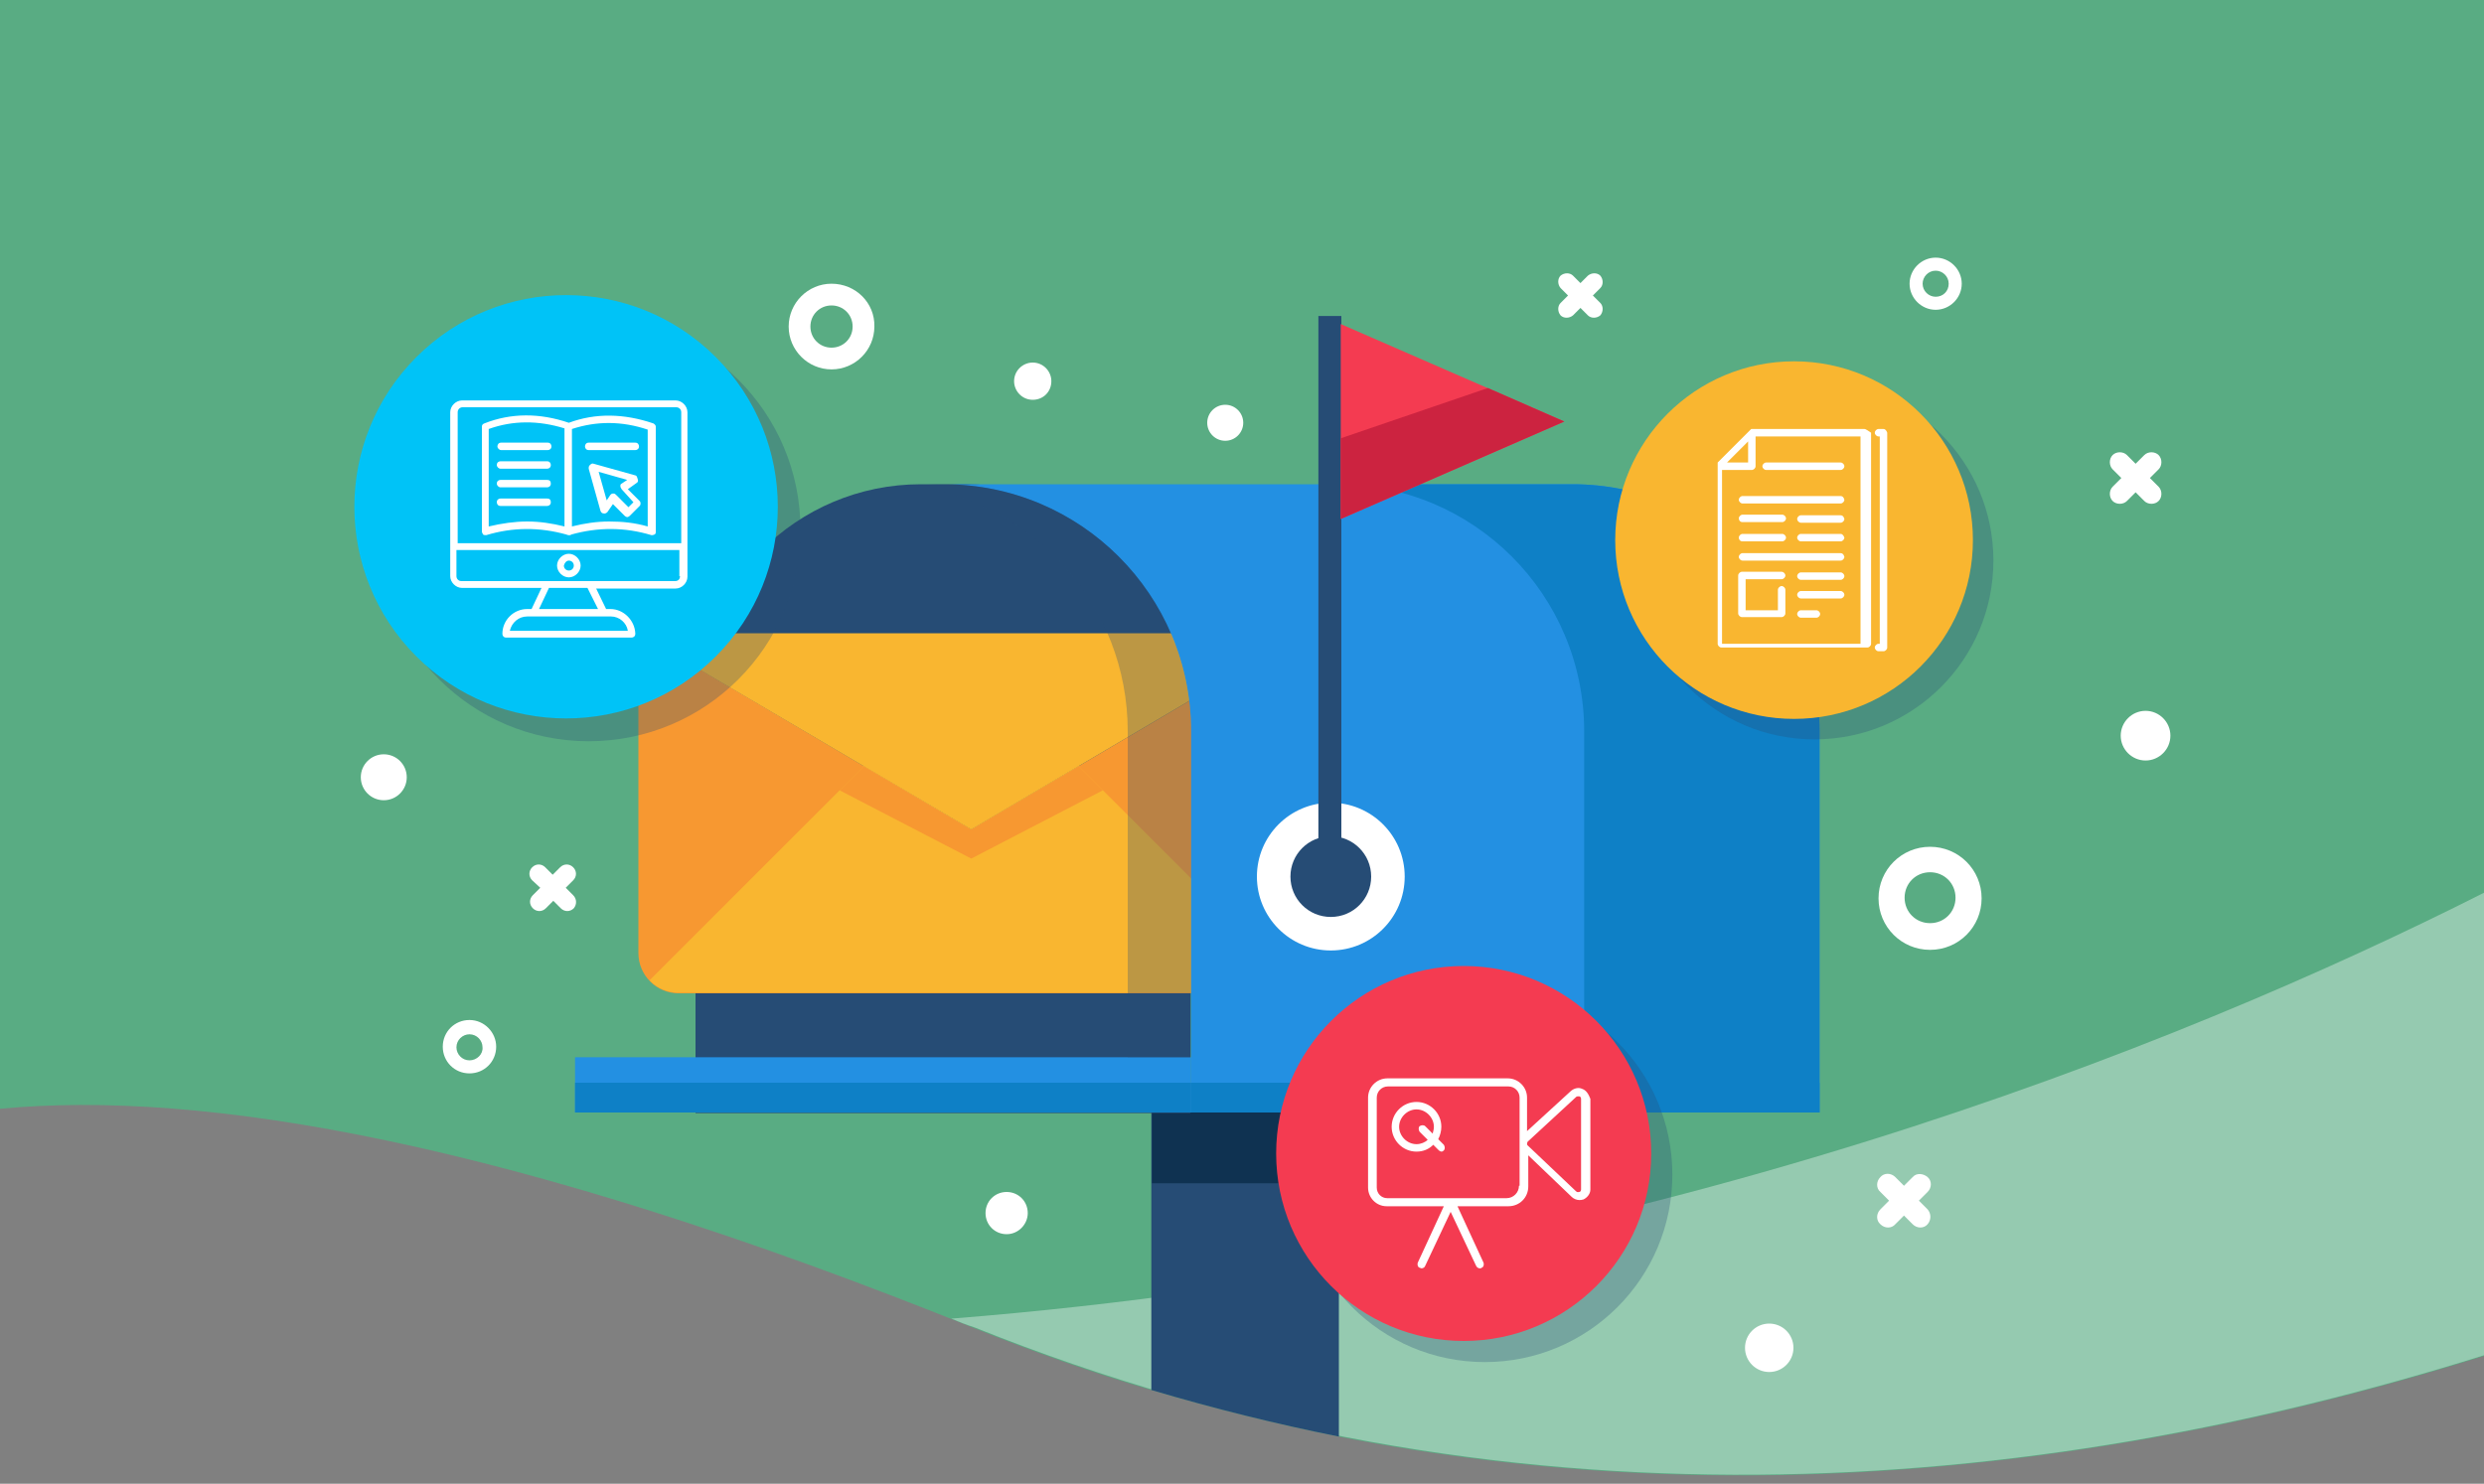 <?xml version="1.0" encoding="utf-8"?>
<!-- Generator: Adobe Illustrator 22.0.1, SVG Export Plug-In . SVG Version: 6.00 Build 0)  -->
<svg version="1.1" id="Layer_1" xmlns="http://www.w3.org/2000/svg" xmlns:xlink="http://www.w3.org/1999/xlink" x="0px" y="0px"
	 viewBox="0 0 400 239" style="enable-background:new 0 0 400 239;" xml:space="preserve">
<rect x="0" y="0" width="400" height="239" fill="#808080" stroke="none"/>
<style type="text/css">
	.st0{opacity:0.8;}
	.st1{fill:#4FB783;}
	.st2{opacity:0.36;}
	.st3{fill:#FFFFFF;}
	.st4{fill:#264C75;}
	.st5{fill:#0F3251;}
	.st6{fill:#F79831;}
	.st7{fill:#F9B630;}
	.st8{fill:#2390E2;}
	.st9{fill:#0E80C6;}
	.st10{fill:#F43B51;}
	.st11{fill:#CC2340;}
	.st12{opacity:0.29;fill:#264C75;}
	.st13{fill:#00C3F7;}
</style>
<g>
	<g class="st0">
		<g>
			<path class="st1" d="M400-0.1v218.5c-56.5,17.7-119.5,25.8-184.4,13c-10-2-20.1-4.5-30.2-7.5c-9.5-2.8-19.1-6.2-28.6-10
				C81.9,183.7,32.5,175.5,0,178.6V-0.1H400z"/>
		</g>
	</g>
	<g class="st2">
		<g>
			<path class="st3" d="M153.2,212.4c111-8.8,197.9-43.9,246.8-68.6v74.5c-73.4,23-157.8,29.8-243.1-4.5
				C155.6,213.4,154.4,212.9,153.2,212.4z"/>
		</g>
	</g>
	<g>
		<g>
			<path class="st4" d="M215.6,179.2v52.2c-10-2-20.1-4.5-30.2-7.5v-44.7H215.6z"/>
			<rect x="185.5" y="179.2" class="st5" width="30.2" height="11.4"/>
			<path class="st4" d="M155.5,78h-7.2c-20,0-36.3,16.2-36.3,36.3v65h79.7v-65C191.8,94.2,175.6,78,155.5,78z"/>
			<g>
				<g>
					<path class="st6" d="M210,102v51.5c0,3.6-2.9,6.5-6.5,6.5h-94.2c-3.6,0-6.5-2.9-6.5-6.5V102l53.6,31.6L210,102z"/>
					<path class="st7" d="M208.2,157.9l-34.5-34.5l-17.3,10.2l-17.3-10.2l-34.5,34.5c1.2,1.3,2.9,2,4.7,2h94.2
						C205.3,160,207,159.2,208.2,157.9z"/>
					<g>
						<polygon class="st6" points="156.4,138.3 177.6,127.3 173.7,123.4 156.4,133.6 139.1,123.4 135.2,127.3 						"/>
					</g>
				</g>
				<polygon class="st7" points="102.7,102 210,102 156.4,133.6 				"/>
			</g>
			<g>
				<g>
					<g>
						<rect x="92.6" y="170.3" class="st8" width="99.2" height="8.9"/>
						<path class="st8" d="M253.2,78H152c22,0,39.8,17.8,39.8,39.8v61.4H293v-61.4C293,95.8,275.2,78,253.2,78z"/>
					</g>
					<g>
						<rect x="92.6" y="174.4" class="st9" width="99.2" height="4.8"/>
						<rect x="191.8" y="174.4" class="st9" width="101.2" height="4.8"/>
					</g>
					<path class="st9" d="M253.2,78L253.2,78h-37.9c22,0,39.8,17.8,39.8,39.8v61.4H293v-61.4C293,95.8,275.2,78,253.2,78z"/>
					<g>
						<circle class="st3" cx="214.3" cy="141.2" r="11.9"/>
						<path class="st4" d="M220.8,141.2c0-3.6-2.9-6.5-6.5-6.5c-3.6,0-6.5,2.9-6.5,6.5c0,3.6,2.9,6.5,6.5,6.5
							C217.9,147.7,220.8,144.8,220.8,141.2z"/>
						<rect x="212.3" y="50.9" class="st4" width="3.7" height="90.3"/>
						<polygon class="st10" points="215.9,83.6 251.9,67.9 215.9,52.2 						"/>
					</g>
				</g>
				<polygon class="st11" points="239.6,62.5 215.9,70.6 215.9,83.6 251.9,67.9 				"/>
			</g>
			<path class="st12" d="M191.8,117.8v61.4h0v-8.9h-10.2v-52.5c0-20.3-15.2-37-34.8-39.5c1.7-0.2,3.4-0.3,5.1-0.3h0
				C174,78,191.8,95.8,191.8,117.8z"/>
		</g>
		<g>
			<path class="st3" d="M133.9,45.7c-3.8,0-6.9,3.1-6.9,6.9c0,3.8,3.1,6.9,6.9,6.9s6.9-3.1,6.9-6.9
				C140.9,48.8,137.8,45.7,133.9,45.7z M133.9,56c-1.9,0-3.4-1.5-3.4-3.4s1.5-3.4,3.4-3.4c1.9,0,3.4,1.5,3.4,3.4S135.8,56,133.9,56z
				"/>
			<path class="st3" d="M310.8,136.4c-4.6,0-8.3,3.7-8.3,8.3s3.7,8.3,8.3,8.3c4.6,0,8.3-3.7,8.3-8.3S315.4,136.4,310.8,136.4z
				 M310.8,148.7c-2.3,0-4.1-1.8-4.1-4.1c0-2.3,1.8-4.1,4.1-4.1c2.3,0,4.1,1.8,4.1,4.1C314.9,146.9,313.1,148.7,310.8,148.7z"/>
			<path class="st3" d="M75.6,164.3c-2.4,0-4.3,1.9-4.3,4.3c0,2.4,1.9,4.3,4.3,4.3c2.4,0,4.3-1.9,4.3-4.3
				C79.9,166.3,78,164.3,75.6,164.3z M75.6,170.8c-1.2,0-2.1-1-2.1-2.1c0-1.2,1-2.1,2.1-2.1c1.2,0,2.1,1,2.1,2.1
				C77.8,169.8,76.8,170.8,75.6,170.8z"/>
			<path class="st3" d="M311.7,41.5c-2.3,0-4.2,1.9-4.2,4.2c0,2.3,1.9,4.2,4.2,4.2s4.2-1.9,4.2-4.2C315.9,43.4,314,41.5,311.7,41.5z
				 M311.7,47.8c-1.1,0-2.1-0.9-2.1-2.1c0-1.1,0.9-2.1,2.1-2.1c1.1,0,2.1,0.9,2.1,2.1C313.8,46.9,312.9,47.8,311.7,47.8z"/>
			<path class="st3" d="M200.2,68.1c0,1.6-1.3,2.9-2.9,2.9s-2.9-1.3-2.9-2.9c0-1.6,1.3-2.9,2.9-2.9S200.2,66.5,200.2,68.1z"/>
			<path class="st3" d="M349.5,118.5c0-2.2-1.8-4-4-4c-2.2,0-4,1.8-4,4c0,2.2,1.8,4,4,4C347.7,122.5,349.5,120.7,349.5,118.5z"/>
			<path class="st3" d="M169.3,61.4c0-1.6-1.3-3-3-3c-1.6,0-3,1.3-3,3c0,1.6,1.3,3,3,3C168,64.4,169.3,63.1,169.3,61.4z"/>
			<circle class="st3" cx="284.9" cy="217.1" r="3.9"/>
			<path class="st3" d="M165.5,195.4c0-1.9-1.5-3.4-3.4-3.4c-1.9,0-3.4,1.5-3.4,3.4c0,1.9,1.5,3.4,3.4,3.4
				C164,198.8,165.5,197.2,165.5,195.4z"/>
			<circle class="st3" cx="61.8" cy="125.2" r="3.7"/>
			<path class="st3" d="M257.7,48.8l-1.2-1.2l1.2-1.2c0.5-0.5,0.5-1.4,0-2c-0.5-0.5-1.4-0.5-2,0l-1.2,1.2l-1.2-1.2
				c-0.5-0.5-1.4-0.5-2,0c-0.5,0.5-0.5,1.4,0,2l1.2,1.2l-1.2,1.2c-0.5,0.5-0.5,1.4,0,2c0.5,0.5,1.4,0.5,2,0l1.2-1.2l1.2,1.2
				c0.5,0.5,1.4,0.5,2,0C258.2,50.2,258.2,49.3,257.7,48.8z"/>
			<path class="st3" d="M347.6,78.4l-1.4-1.4l1.4-1.4c0.6-0.6,0.6-1.7,0-2.3c-0.6-0.6-1.7-0.6-2.3,0l-1.4,1.4l-1.4-1.4
				c-0.6-0.6-1.7-0.6-2.3,0c-0.6,0.6-0.6,1.7,0,2.3l1.4,1.4l-1.4,1.4c-0.6,0.6-0.6,1.7,0,2.3c0.6,0.6,1.7,0.6,2.3,0l1.4-1.4l1.4,1.4
				c0.6,0.6,1.7,0.6,2.3,0C348.2,80.1,348.2,79,347.6,78.4z"/>
			<path class="st3" d="M310.4,194.8l-1.4-1.4l1.4-1.4c0.7-0.7,0.7-1.8,0-2.4s-1.8-0.7-2.4,0l-1.4,1.4l-1.4-1.4
				c-0.7-0.7-1.8-0.7-2.4,0c-0.7,0.7-0.7,1.8,0,2.4l1.4,1.4l-1.4,1.4c-0.7,0.7-0.7,1.8,0,2.4c0.7,0.7,1.8,0.7,2.4,0l1.4-1.4l1.4,1.4
				c0.7,0.7,1.8,0.7,2.4,0S311,195.5,310.4,194.8z"/>
			<path class="st3" d="M92.3,144.2l-1.2-1.2l1.2-1.2c0.6-0.6,0.6-1.5,0-2.1c-0.6-0.6-1.5-0.6-2.1,0l-1.2,1.2l-1.2-1.2
				c-0.6-0.6-1.5-0.6-2.1,0c-0.6,0.6-0.6,1.5,0,2.1L87,143l-1.2,1.2c-0.6,0.6-0.6,1.5,0,2.1c0.6,0.6,1.5,0.6,2.1,0l1.2-1.2l1.2,1.2
				c0.6,0.6,1.5,0.6,2.1,0C92.9,145.7,92.9,144.8,92.3,144.2z"/>
		</g>
		<g>
			<g>
				<circle class="st12" cx="94.8" cy="85.3" r="34.1"/>
				<g>
					
						<ellipse transform="matrix(0.707 -0.707 0.707 0.707 -31.013 88.416)" class="st13" cx="91.2" cy="81.6" rx="34.1" ry="34.1"/>
				</g>
			</g>
			<g>
				<circle class="st12" cx="239.1" cy="189.2" r="30.2"/>
				<circle class="st10" cx="235.7" cy="185.8" r="30.2"/>
			</g>
			<g>
				<circle class="st12" cx="292.2" cy="90.3" r="28.8"/>
				<g>
					<circle class="st7" cx="288.9" cy="87" r="28.8"/>
				</g>
			</g>
		</g>
	</g>
</g>
<g>
	<g>
		<g>
			<path class="st3" d="M108.8,64.5H74.4c-1,0-1.9,0.9-1.9,1.9v26.4c0,1,0.9,1.9,1.9,1.9h12.8l-1.6,3.4h-0.7c-2.2,0-4,1.8-4,4
				c0,0.3,0.2,0.6,0.6,0.6h20.2c0.3,0,0.6-0.2,0.6-0.6c0-0.1,0-0.1,0-0.1c-0.1-2.1-1.9-3.9-4-3.9h-0.7L96,94.8h12.8
				c1,0,1.9-0.9,1.9-1.9V66.4C110.7,65.4,109.8,64.5,108.8,64.5z M98.4,99.3c1.3,0,2.5,1,2.7,2.3h-19c0.3-1.3,1.4-2.3,2.8-2.3
				C89.1,99.3,93.1,99.3,98.4,99.3z M96.3,98.1h-9.5l1.6-3.4h6.2L96.3,98.1z M109.5,92.8c0,0.5-0.3,0.8-0.8,0.8
				c-1.4,0-27.5,0-34.4,0c-0.4,0-0.8-0.3-0.8-0.8v-4.2h35.9V92.8z M109.5,87.5H73.7V66.4c0-0.4,0.3-0.8,0.8-0.8h34.4
				c0.4,0,0.8,0.3,0.8,0.8V87.5z"/>
			<path class="st3" d="M91.6,93c1,0,1.9-0.9,1.9-1.9s-0.9-1.9-1.9-1.9s-1.9,0.9-1.9,1.9S90.6,93,91.6,93z M91.6,90.3
				c0.4,0,0.8,0.3,0.8,0.8c0,0.4-0.3,0.8-0.8,0.8c-0.4,0-0.8-0.3-0.8-0.8C90.9,90.7,91.2,90.3,91.6,90.3z"/>
			<path class="st3" d="M102.5,77.8c0.2-0.1,0.3-0.3,0.2-0.6c-0.1-0.2-0.1-0.5-0.3-0.6l-6.8-1.9c-0.2-0.1-0.4,0-0.6,0.2
				c-0.2,0.2-0.2,0.3-0.2,0.6l1.9,6.8c0.1,0.2,0.2,0.4,0.5,0.4c0.2,0.1,0.5-0.1,0.6-0.2l0.9-1.3l1.9,1.9c0.1,0.1,0.3,0.2,0.4,0.2
				s0.3-0.1,0.4-0.2l1.6-1.6c0.2-0.2,0.2-0.6,0-0.8l-1.9-1.9L102.5,77.8z M102,80.9l-0.8,0.8l-2-2c-0.1-0.1-0.2-0.2-0.4-0.2h-0.1
				c-0.2,0-0.3,0.1-0.4,0.2l-0.6,0.9l-1.3-4.6l4.6,1.3l-0.9,0.6c-0.2,0.1-0.2,0.2-0.2,0.4s0.1,0.3,0.2,0.5L102,80.9z"/>
			<path class="st3" d="M105.2,68.2c-4.7-1.6-9.3-1.7-13.6-0.1c-4.7-1.6-9.3-1.6-13.6,0.1c-0.3,0.1-0.4,0.3-0.4,0.5v16.9
				c0,0.2,0.1,0.3,0.2,0.5c0.1,0.1,0.3,0.1,0.5,0.1c4.3-1.3,8.6-1.3,12.9-0.1c0.2,0.1,0.6,0.2,0.8,0c4.3-1.2,8.6-1.2,12.9,0.1
				c0.1,0,0.1,0,0.2,0c0.1,0,0.2-0.1,0.3-0.1c0.2-0.1,0.2-0.3,0.2-0.5V68.7C105.6,68.5,105.4,68.3,105.2,68.2z M90.9,84.8
				c-2-0.5-4-0.8-6-0.8c-2,0-4.1,0.3-6.2,0.8V69.1c3.9-1.4,8-1.4,12.2-0.1V84.8z M104.3,84.8c-2.1-0.6-4.1-0.8-6.2-0.8
				c-2,0-4,0.3-6,0.8V69.1c4-1.3,8-1.3,12.2,0.1V84.8z"/>
			<path class="st3" d="M80.1,71.9c0,0.3,0.3,0.6,0.6,0.6h7.5c0.3,0,0.6-0.2,0.6-0.6c0-0.3-0.2-0.6-0.6-0.6h-7.5
				C80.3,71.3,80.1,71.6,80.1,71.9z"/>
			<path class="st3" d="M88.1,74.3h-7.5c-0.3,0-0.6,0.2-0.6,0.6c0,0.3,0.3,0.6,0.6,0.6h7.5c0.3,0,0.6-0.2,0.6-0.6
				C88.7,74.6,88.5,74.3,88.1,74.3z"/>
			<path class="st3" d="M88.1,77.3h-7.5c-0.3,0-0.6,0.2-0.6,0.6c0,0.3,0.3,0.6,0.6,0.6h7.5c0.3,0,0.6-0.2,0.6-0.6
				C88.7,77.5,88.5,77.3,88.1,77.3z"/>
			<path class="st3" d="M88.1,80.3h-7.5c-0.3,0-0.6,0.2-0.6,0.6c0,0.3,0.2,0.6,0.6,0.6h7.5c0.3,0,0.6-0.2,0.6-0.6
				C88.7,80.5,88.5,80.3,88.1,80.3z"/>
			<path class="st3" d="M94.2,71.9c0,0.3,0.2,0.6,0.6,0.6h7.5c0.3,0,0.6-0.2,0.6-0.6c0-0.3-0.2-0.6-0.6-0.6h-7.5
				C94.4,71.3,94.2,71.6,94.2,71.9z"/>
		</g>
	</g>
</g>
<g>
	<path class="st3" d="M303.3,69.1h-0.8c-0.3,0-0.6,0.3-0.6,0.6s0.3,0.6,0.6,0.6h0.2v33.4h-0.2c-0.3,0-0.6,0.3-0.6,0.6
		c0,0.3,0.3,0.6,0.6,0.6h0.8c0.3,0,0.6-0.3,0.6-0.6V69.7C303.8,69.4,303.6,69.1,303.3,69.1z"/>
	<path class="st3" d="M296.4,79.9h-15.8c-0.3,0-0.6,0.3-0.6,0.6c0,0.3,0.3,0.6,0.6,0.6h15.8c0.3,0,0.6-0.3,0.6-0.6
		C296.9,80.1,296.7,79.9,296.4,79.9z"/>
	<path class="st3" d="M296.4,89.1h-15.8c-0.3,0-0.6,0.3-0.6,0.6c0,0.3,0.3,0.6,0.6,0.6h15.8c0.3,0,0.6-0.3,0.6-0.6
		C296.9,89.3,296.7,89.1,296.4,89.1z"/>
	<path class="st3" d="M296.4,92.2H290c-0.3,0-0.6,0.3-0.6,0.6s0.3,0.6,0.6,0.6h6.4c0.3,0,0.6-0.3,0.6-0.6S296.7,92.2,296.4,92.2z"/>
	<path class="st3" d="M300.2,69.1h-18.1c0,0,0,0-0.1,0c0,0,0,0,0,0c0,0,0,0,0,0c0,0,0,0,0,0c0,0,0,0,0,0c0,0,0,0,0,0c0,0,0,0,0,0
		c0,0,0,0,0,0c0,0,0,0,0,0c0,0,0,0,0,0c0,0,0,0,0,0c0,0,0,0,0,0c0,0,0,0,0,0c0,0,0,0,0,0c0,0,0,0,0,0l-5.4,5.4c0,0,0,0,0,0
		c0,0,0,0,0,0c0,0,0,0,0,0c0,0,0,0,0,0c0,0,0,0,0,0c0,0,0,0,0,0c0,0,0,0,0,0c0,0,0,0,0,0c0,0,0,0,0,0c0,0,0,0,0,0c0,0,0,0,0,0
		c0,0,0,0,0,0c0,0,0,0,0,0c0,0,0,0,0,0c0,0,0,0,0,0.1v29.1c0,0.3,0.3,0.6,0.6,0.6h23.5c0.3,0,0.6-0.3,0.6-0.6V69.7
		C300.8,69.4,300.5,69.1,300.2,69.1z M281.5,71.1v3.4h-3.4L281.5,71.1z M299.6,103.7h-22.3v-28h4.8c0.3,0,0.6-0.3,0.6-0.6v-4.8h16.9
		L299.6,103.7L299.6,103.7z"/>
	<path class="st3" d="M284.4,75.7h12c0.3,0,0.6-0.3,0.6-0.6c0-0.3-0.3-0.6-0.6-0.6h-12c-0.3,0-0.6,0.3-0.6,0.6
		C283.8,75.4,284.1,75.7,284.4,75.7z"/>
	<path class="st3" d="M296.4,83H290c-0.3,0-0.6,0.3-0.6,0.6c0,0.3,0.3,0.6,0.6,0.6h6.4c0.3,0,0.6-0.3,0.6-0.6
		C296.9,83.2,296.7,83,296.4,83z"/>
	<path class="st3" d="M296.4,86H290c-0.3,0-0.6,0.3-0.6,0.6c0,0.3,0.3,0.6,0.6,0.6h6.4c0.3,0,0.6-0.3,0.6-0.6
		C296.9,86.3,296.7,86,296.4,86z"/>
	<path class="st3" d="M286.9,93.3c0.3,0,0.6-0.3,0.6-0.6s-0.3-0.6-0.6-0.6h-6.4c-0.3,0-0.6,0.3-0.6,0.6v6.1c0,0.3,0.3,0.6,0.6,0.6
		h6.4c0.3,0,0.6-0.3,0.6-0.6V95c0-0.3-0.3-0.6-0.6-0.6s-0.6,0.3-0.6,0.6v3.3h-5.2v-5H286.9z"/>
	<path class="st3" d="M280.6,87.2h6.4c0.3,0,0.6-0.3,0.6-0.6c0-0.3-0.3-0.6-0.6-0.6h-6.4c-0.3,0-0.6,0.3-0.6,0.6
		C280,86.9,280.2,87.2,280.6,87.2z"/>
	<path class="st3" d="M292.5,98.3H290c-0.3,0-0.6,0.3-0.6,0.6s0.3,0.6,0.6,0.6h2.5c0.3,0,0.6-0.3,0.6-0.6S292.8,98.3,292.5,98.3z"/>
	<path class="st3" d="M296.4,95.2H290c-0.3,0-0.6,0.3-0.6,0.6s0.3,0.6,0.6,0.6h6.4c0.3,0,0.6-0.3,0.6-0.6S296.7,95.2,296.4,95.2z"/>
	<path class="st3" d="M280.6,84.1h6.4c0.3,0,0.6-0.3,0.6-0.6c0-0.3-0.3-0.6-0.6-0.6h-6.4c-0.3,0-0.6,0.3-0.6,0.6
		C280,83.8,280.2,84.1,280.6,84.1z"/>
</g>
<g>
	<path class="st3" d="M254.8,175.4c-0.6-0.3-1.3-0.1-1.8,0.3l-7.1,6.5v-5.4c0-1.7-1.4-3.1-3.1-3.1h-19.4c-1.7,0-3.1,1.4-3.1,3.1
		v14.5c0,1.6,1.3,3,3,3h9.2l-4.2,9.1c-0.1,0.3,0,0.7,0.3,0.8c0.1,0,0.2,0.1,0.3,0.1c0.2,0,0.5-0.1,0.6-0.4l4.1-8.7l4.1,8.7
		c0.1,0.2,0.3,0.4,0.6,0.4c0.1,0,0.2,0,0.3-0.1c0.3-0.1,0.4-0.5,0.3-0.8l-4.2-9.1h8.2c1.8,0,3.2-1.4,3.2-3.2v-5l7,6.7
		c0.3,0.3,0.8,0.5,1.2,0.5c0.2,0,0.4,0,0.7-0.1c0.6-0.3,1.1-0.9,1.1-1.6v-14.6C255.8,176.2,255.4,175.6,254.8,175.4z M244.6,191
		c0,1.1-0.9,2-2,2h-9.1c0,0,0,0,0,0h0c0,0,0,0,0,0h-10.1c-1,0-1.7-0.8-1.7-1.7v-14.5c0-1,0.8-1.8,1.8-1.8h19.4c1,0,1.8,0.8,1.8,1.8
		V191z M254.6,191.6c0,0.3-0.2,0.4-0.3,0.4c-0.1,0-0.3,0.1-0.5-0.1l-7.8-7.4c-0.1-0.1-0.1-0.2-0.1-0.3c0-0.1,0.1-0.3,0.1-0.3
		l7.8-7.2c0.1-0.1,0.2-0.1,0.3-0.1c0.1,0,0.1,0,0.2,0c0.1,0,0.3,0.1,0.3,0.4V191.6z"/>
	<path class="st3" d="M231.6,183.5c0.3-0.6,0.5-1.3,0.5-2c0-2.2-1.8-4-4-4c-2.2,0-4,1.8-4,4c0,2.2,1.8,4,4,4c1.1,0,2-0.4,2.7-1.1
		l0.9,0.9c0.1,0.1,0.3,0.2,0.4,0.2c0.2,0,0.3-0.1,0.4-0.2c0.2-0.2,0.2-0.6,0-0.9L231.6,183.5z M228.1,184.3c-1.5,0-2.8-1.3-2.8-2.8
		c0-1.5,1.3-2.8,2.8-2.8s2.8,1.3,2.8,2.8c0,0.4-0.1,0.7-0.2,1.1l-1.2-1.2c-0.2-0.2-0.6-0.2-0.9,0c-0.2,0.2-0.2,0.6,0,0.9l1.3,1.3
		C229.5,184,228.8,184.3,228.1,184.3z"/>
</g>
</svg>
